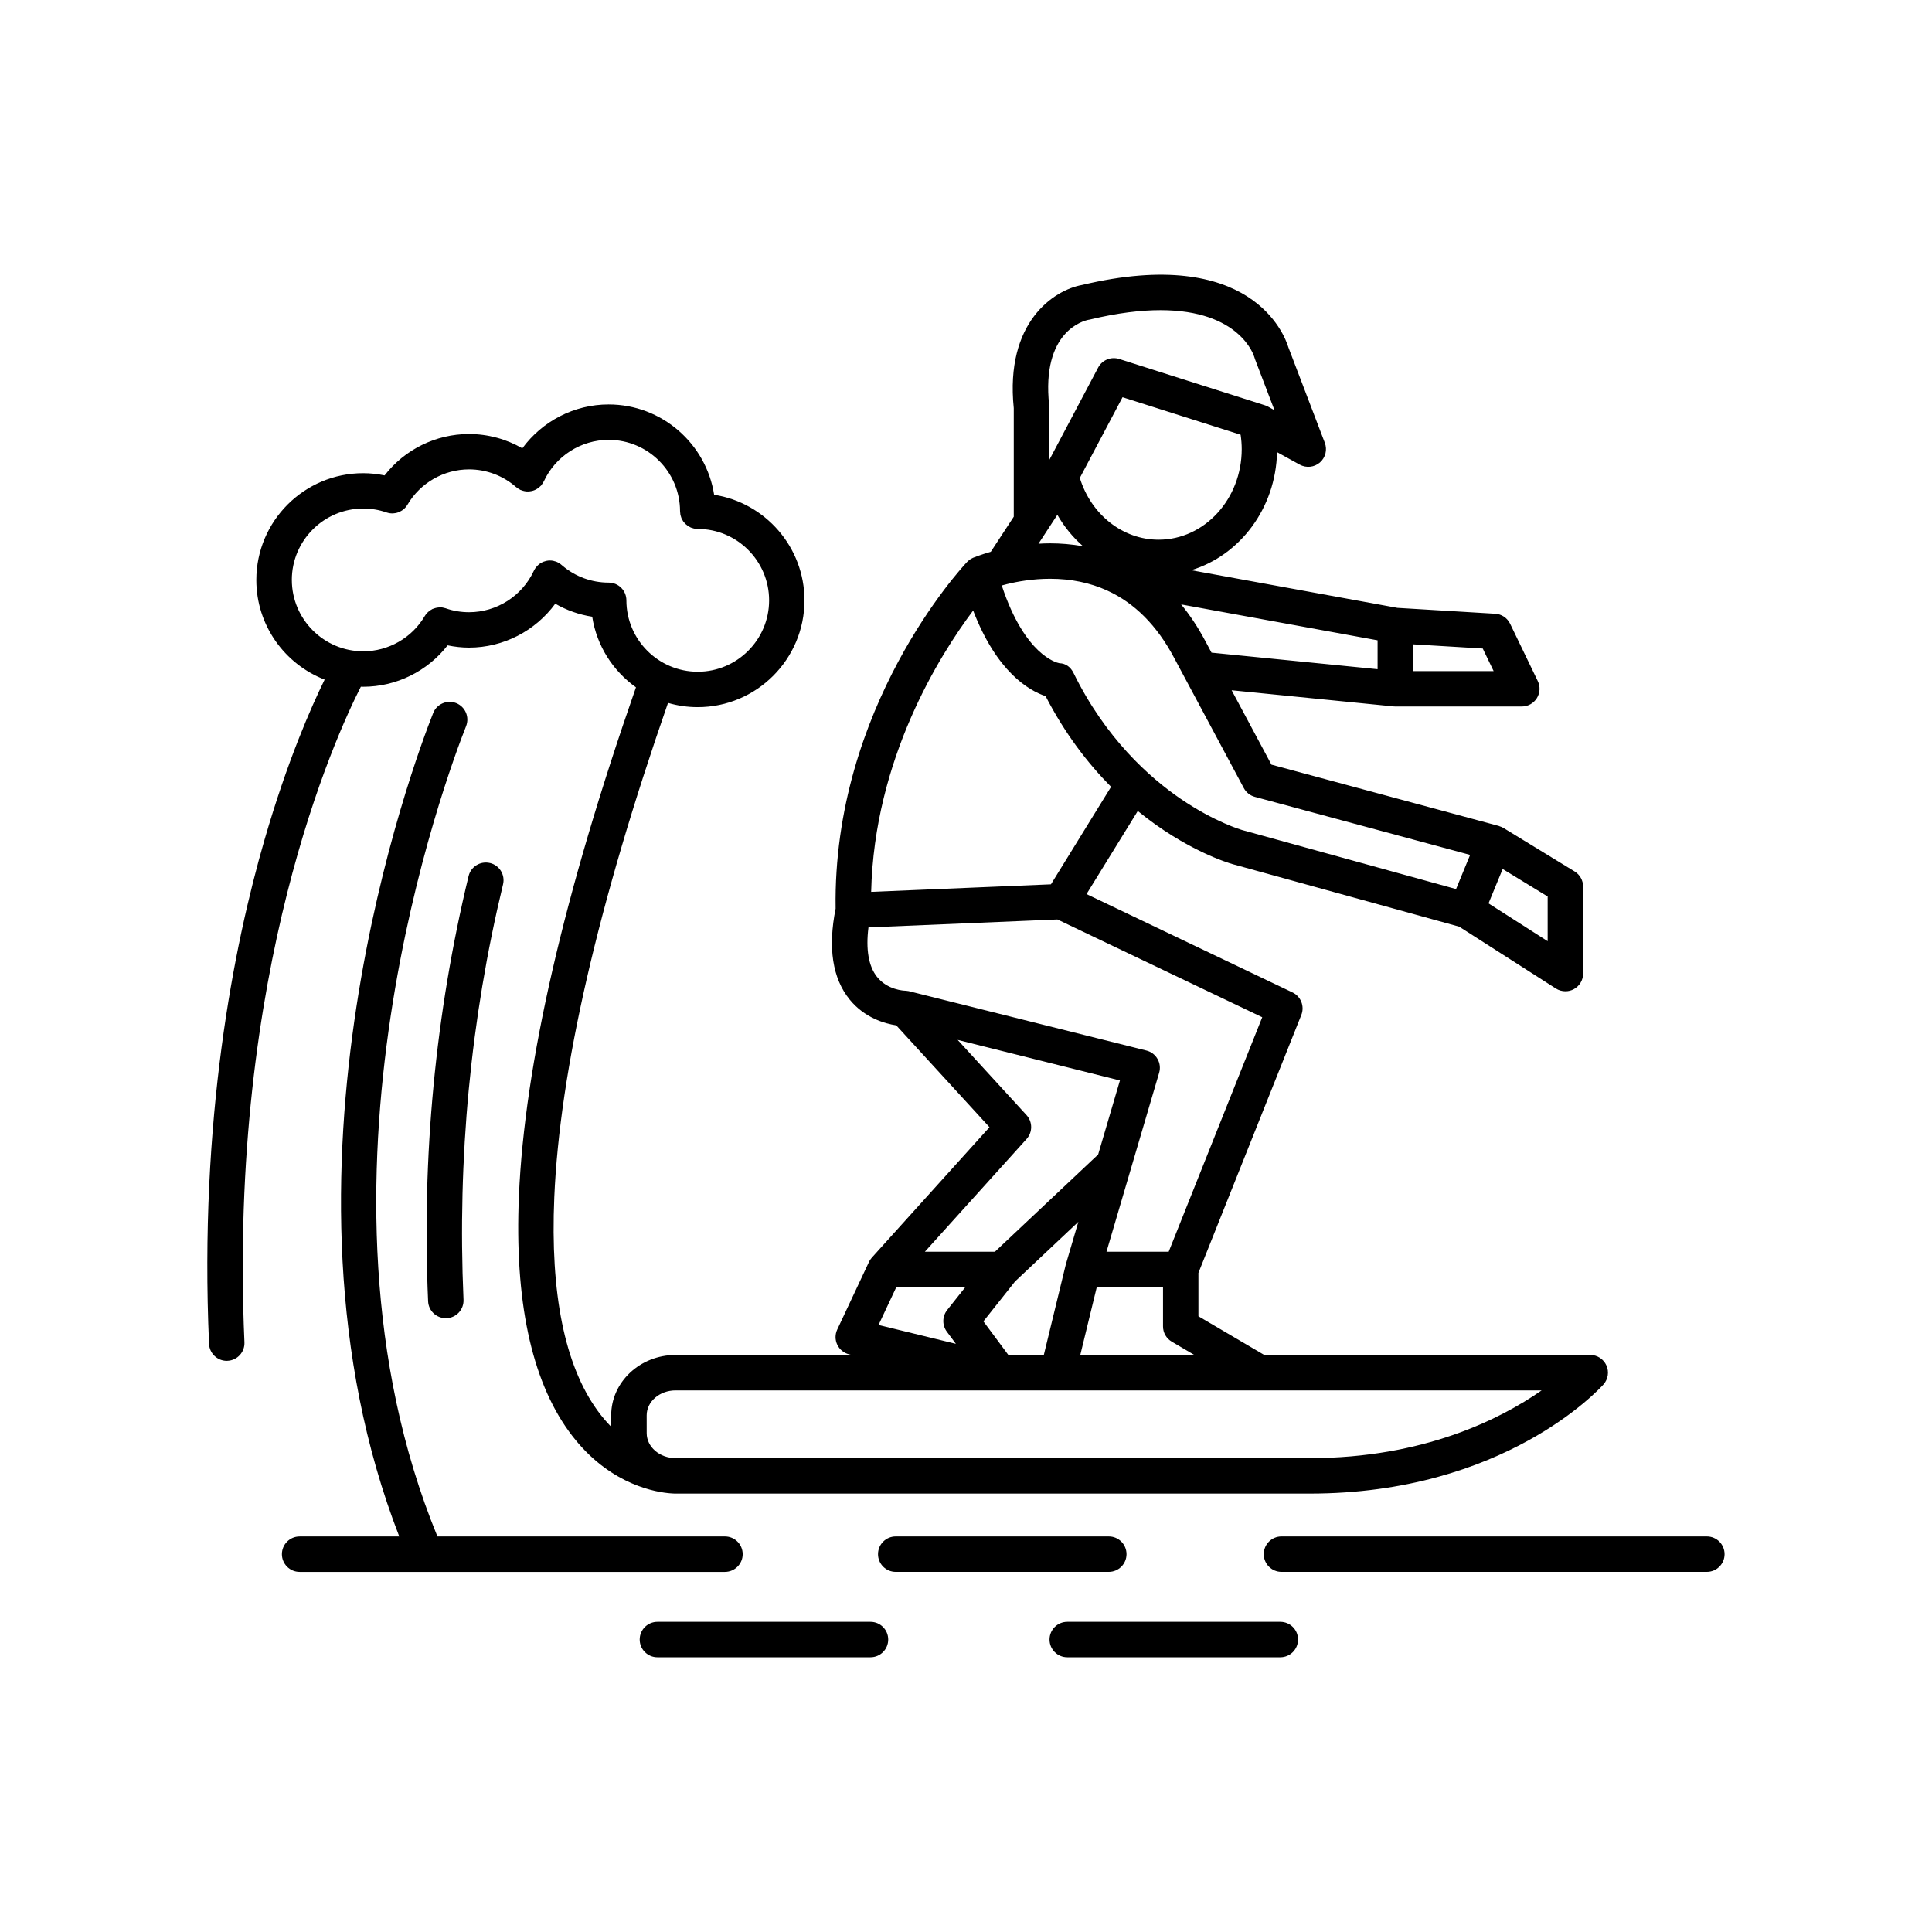 <?xml version="1.0" encoding="UTF-8"?>
<!-- Uploaded to: SVG Repo, www.svgrepo.com, Generator: SVG Repo Mixer Tools -->
<svg fill="#000000" width="800px" height="800px" version="1.1" viewBox="144 144 512 512" xmlns="http://www.w3.org/2000/svg">
 <g>
  <path d="m239.63 325.98c0.211 0.004 0.418 0.016 0.629 0.016 8.777 0 17.051-4.125 22.363-10.973 1.859 0.383 3.754 0.598 5.684 0.598 9.105 0 17.578-4.438 22.844-11.633 3.019 1.742 6.332 2.91 9.793 3.445 1.188 7.703 5.5 14.375 11.594 18.711-19.094 54.684-29.527 100.02-31.016 134.75-1.18 27.629 3.258 48.609 13.199 62.371 9.586 13.281 21.484 15.906 26.273 16.418 0.195 0.023 0.387 0.039 0.586 0.055 0.707 0.066 1.199 0.074 1.422 0.074h0.023 168.07c51.496 0 76.789-27.746 77.84-28.918 1.234-1.387 1.535-3.367 0.781-5.039-0.762-1.691-2.434-2.781-4.289-2.781l-86.387 0.004-17.445-10.254v-11.492l27.266-68.352c0.918-2.297-0.105-4.922-2.336-5.977l-54.586-26.059 13.582-22.023c12.906 10.539 24.285 13.844 25.074 14.07l60.109 16.586 25.609 16.383c0.77 0.492 1.652 0.734 2.535 0.734 0.77 0 1.551-0.176 2.254-0.574 1.5-0.816 2.438-2.394 2.438-4.109v-23.059c0-1.637-0.852-3.152-2.246-4.004l-18.867-11.531c-0.051-0.035-0.109-0.047-0.16-0.082-0.121-0.074-0.258-0.121-0.387-0.191-0.172-0.074-0.348-0.137-0.523-0.188-0.055-0.023-0.102-0.059-0.156-0.07l-60.254-16.246-10.551-19.715 42.898 4.281c0.156 0.012 0.312 0.023 0.465 0.023h33.543c1.617 0 3.117-0.836 3.977-2.207 0.855-1.367 0.957-3.074 0.25-4.527l-7.336-15.203c-0.742-1.531-2.254-2.551-3.949-2.644l-25.922-1.559-54.637-9.98c12.898-3.93 22.418-16.426 22.746-31.285l6 3.309c1.727 0.945 3.863 0.73 5.356-0.562 1.484-1.293 2.004-3.379 1.305-5.219l-9.668-25.336c-1.004-3.285-9.906-27.156-54.703-16.484-7.391 1.34-20.402 9.789-18.062 32.641v28.758l-6.086 9.301c-2.832 0.812-4.566 1.535-4.727 1.598-0.004 0-0.012 0.012-0.016 0.012-0.105 0.047-0.207 0.105-0.309 0.16-0.168 0.102-0.332 0.168-0.484 0.277-0.082 0.055-0.152 0.133-0.23 0.188-0.16 0.121-0.316 0.25-0.457 0.402-0.023 0.02-0.051 0.047-0.074 0.07-1.461 1.543-35.648 38.445-34.824 91.855-2.082 10.367-0.84 18.477 3.707 24.078 3.969 4.891 9.352 6.402 12.359 6.856l24.707 26.992-31.176 34.562c-0.055 0.066-0.105 0.133-0.16 0.207-0.059 0.082-0.109 0.141-0.168 0.215-0.168 0.223-0.312 0.473-0.43 0.715l-0.004 0.016-8.41 17.914c-0.598 1.281-0.594 2.75 0.016 4.027 0.609 1.273 1.758 2.203 3.125 2.535l0.707 0.172h-46.703c-9.395 0-17.051 7.18-17.051 16.008v3.019c-1.234-1.254-2.457-2.68-3.648-4.328-8.672-12-12.516-31-11.43-56.469 1.438-33.609 11.574-77.684 30.137-131.04 2.5 0.734 5.141 1.125 7.871 1.125 15.602 0 28.293-12.695 28.293-28.301 0-14.125-10.398-25.875-23.938-27.977-2.117-13.543-13.855-23.938-27.973-23.938-9.113 0-17.594 4.434-22.859 11.629-4.266-2.465-9.129-3.789-14.137-3.789-8.781 0-17.055 4.109-22.363 10.969-1.855-0.383-3.754-0.59-5.684-0.59-15.609 0-28.309 12.695-28.309 28.301 0 12.016 7.527 22.297 18.105 26.398-3.535 7.188-9.863 21.492-15.926 42.426-8.156 28.156-17.332 74.18-14.707 133.61 0.109 2.523 2.191 4.5 4.684 4.5 0.07 0 0.145-0.012 0.211-0.012 2.59-0.109 4.602-2.312 4.484-4.898-4.336-98.609 24.207-160.72 30.848-173.74zm278.83-11.23 18.48 1.113 2.887 5.981h-21.367zm23.758 59.547 11.926 7.285v11.844l-15.672-10.02zm-33.145-60.609v7.656l-44.008-4.387-1.652-3.098c-1.977-3.719-4.125-6.914-6.402-9.684zm-58.031-26.66c-9.508 0-17.891-6.664-20.879-16.367l11.32-21.391 31.293 9.941c0.188 1.258 0.293 2.535 0.293 3.82 0 13.219-9.883 23.996-22.027 23.996zm-18.594-58.273c0.109-0.016 0.211-0.039 0.324-0.059 7.438-1.785 13.617-2.5 18.773-2.5 20.98 0 24.719 11.914 24.883 12.488 0.047 0.176 0.098 0.348 0.16 0.508l5.16 13.516-1.703-0.945c-0.273-0.145-0.559-0.273-0.852-0.363l-38.602-12.27c-2.16-0.684-4.508 0.273-5.566 2.273l-12.965 24.512v-13.992c0-0.168-0.012-0.332-0.023-0.508-2.109-19.633 9.176-22.418 10.41-22.66zm-8.238 51.672c1.824 3.188 4.133 5.984 6.801 8.328-3.062-0.543-6.016-0.766-8.734-0.766-1.055 0-2.074 0.035-3.074 0.105zm-13.633 18.438c0.055-0.012 0.109-0.02 0.168-0.047 2.961-0.734 6.988-1.441 11.527-1.441 5.543 0 10.578 1.047 15.105 3.094 0.016 0.012 0.023 0.023 0.039 0.023 7.254 3.301 13.18 9.246 17.703 17.773l18.504 34.582c0.613 1.152 1.668 1.984 2.918 2.324l57.051 15.383-3.723 9.055-56.766-15.664c-0.07-0.023-7.184-2.086-16.199-8.242-8.273-5.648-19.906-16.027-28.391-33.328-0.766-1.578-2.039-2.574-3.773-2.625-0.449-0.082-2.699-0.648-5.617-3.414-2.766-2.637-6.531-7.691-9.648-17.184 0.363-0.102 0.723-0.203 1.102-0.289zm-8.684 6.926c6.238 16.254 14.738 21.199 19.199 22.695 5.152 10.004 11.246 17.871 17.352 24.027l-15.934 25.844-47.645 1.996c0.816-35.176 18.102-62.66 27.027-74.562zm-16.996 100.89c-0.02-0.016-0.039-0.016-0.066-0.023-0.258-0.055-0.504-0.086-0.766-0.105h-0.125c-0.035 0-0.066-0.012-0.105-0.012-0.188 0-4.629-0.145-7.43-3.68-2.227-2.801-2.988-7.289-2.254-13.094l50.074-2.098 54.281 25.906-24.793 62.145-16.484 0.004 13.957-47.434c0.363-1.23 0.207-2.562-0.43-3.656-0.637-1.117-1.691-1.93-2.938-2.231l-62.895-15.719c-0.008-0.004-0.016-0.004-0.027-0.004zm69.629 92.871 5.981 3.523h-30.219l4.363-17.957h17.559v10.387c-0.004 1.672 0.879 3.207 2.316 4.047zm-38.469-53.715c1.621-1.805 1.613-4.527-0.023-6.328l-18.246-19.93 43.004 10.75-5.773 19.625-27.363 25.773h-18.559zm13.715 21.961-3.324 11.297c-0.016 0.051-0.023 0.102-0.031 0.156-0.012 0.02-0.02 0.039-0.023 0.066l-5.773 23.758h-9.402l-6.609-8.898 8.387-10.578zm-48.25 17.32h18.285l-4.805 6.062c-1.32 1.668-1.355 4.012-0.086 5.719l2.402 3.231-20.496-5zm-66.148 33.961c0-3.648 3.438-6.609 7.656-6.609h229.52c-10.883 7.586-31.277 17.945-61.445 17.945h-168.07c-4.223 0-7.656-2.969-7.656-6.609zm-94.039-221.4c0-10.422 8.488-18.914 18.918-18.914 2.121 0 4.191 0.336 6.141 1.027 0.023 0.012 0.059 0.012 0.09 0.02 0.266 0.086 0.535 0.156 0.805 0.191 0.012 0 0.02 0.012 0.035 0.012 0.207 0.023 0.414 0.047 0.621 0.047 0.059 0 0.121-0.016 0.188-0.016 0.074-0.004 0.152-0.004 0.227-0.016 0.246-0.023 0.5-0.059 0.742-0.121 0.031-0.012 0.051-0.012 0.074-0.02 0.242-0.059 0.48-0.145 0.711-0.258 0.066-0.035 0.121-0.066 0.188-0.102 0.227-0.117 0.457-0.242 0.676-0.402h0.004c0.211-0.16 0.406-0.344 0.594-0.535 0.055-0.066 0.102-0.109 0.152-0.168 0.145-0.18 0.289-0.363 0.414-0.555 0.023-0.047 0.051-0.074 0.074-0.121 0.004-0.012 0.012-0.012 0.012-0.02 3.371-5.758 9.621-9.336 16.305-9.336 4.594 0 9.02 1.664 12.453 4.684 0.051 0.047 0.105 0.074 0.156 0.105 0.125 0.105 0.258 0.195 0.395 0.293 0.141 0.086 0.281 0.172 0.422 0.246 0.055 0.035 0.105 0.074 0.168 0.102 0.074 0.035 0.152 0.051 0.227 0.074 0.152 0.066 0.312 0.109 0.473 0.168 0.145 0.047 0.289 0.074 0.434 0.102 0.152 0.035 0.297 0.047 0.441 0.066 0.156 0.012 0.312 0.012 0.473 0.012 0.141 0 0.289-0.012 0.43-0.031 0.152-0.012 0.309-0.035 0.457-0.07 0.145-0.031 0.289-0.074 0.434-0.109 0.137-0.051 0.281-0.098 0.418-0.152 0.141-0.066 0.277-0.125 0.414-0.203 0.141-0.074 0.266-0.145 0.398-0.246 0.117-0.074 0.238-0.16 0.344-0.262 0.133-0.105 0.258-0.215 0.371-0.336 0.059-0.066 0.125-0.105 0.18-0.156 0.039-0.055 0.07-0.105 0.105-0.156 0.102-0.121 0.191-0.262 0.281-0.398 0.09-0.137 0.172-0.281 0.25-0.414 0.023-0.07 0.066-0.105 0.098-0.16 3.082-6.664 9.824-10.977 17.176-10.977 10.418 0 18.902 8.484 18.914 18.902 0 0.18 0.035 0.367 0.055 0.535 0.016 0.137 0.016 0.281 0.039 0.414 0.035 0.18 0.105 0.352 0.16 0.523 0.039 0.117 0.066 0.25 0.109 0.352 0.074 0.172 0.172 0.316 0.262 0.48 0.059 0.105 0.105 0.23 0.172 0.324 0.105 0.156 0.238 0.297 0.363 0.438 0.07 0.086 0.125 0.168 0.211 0.258 0.117 0.117 0.258 0.211 0.387 0.309 0.105 0.09 0.195 0.18 0.312 0.262 0.117 0.09 0.246 0.137 0.367 0.203 0.145 0.086 0.277 0.172 0.43 0.238 0.16 0.066 0.328 0.105 0.492 0.152 0.133 0.039 0.258 0.098 0.395 0.109 0.309 0.066 0.625 0.102 0.945 0.102 10.422 0 18.902 8.5 18.902 18.922 0 10.43-8.48 18.918-18.902 18.918-10.43 0-18.918-8.488-18.918-18.918 0-2.602-2.102-4.699-4.695-4.699-4.535 0-8.891-1.602-12.297-4.527-0.109-0.105-0.242-0.203-0.367-0.301-0.102-0.074-0.195-0.168-0.301-0.238-0.145-0.102-0.309-0.172-0.453-0.258-0.109-0.051-0.215-0.121-0.344-0.168-0.176-0.082-0.363-0.133-0.555-0.172-0.109-0.035-0.211-0.082-0.316-0.102-0.301-0.066-0.613-0.098-0.938-0.098-0.293 0-0.574 0.031-0.852 0.082-0.082 0.016-0.16 0.035-0.238 0.059-0.207 0.055-0.402 0.105-0.594 0.18-0.07 0.031-0.141 0.055-0.211 0.09-0.246 0.105-0.488 0.242-0.715 0.379-0.02 0.023-0.031 0.035-0.051 0.047-0.211 0.145-0.398 0.312-0.578 0.484-0.059 0.055-0.109 0.105-0.168 0.172-0.137 0.145-0.266 0.312-0.387 0.465-0.047 0.07-0.09 0.121-0.133 0.188-0.145 0.223-0.277 0.449-0.383 0.684-3.109 6.613-9.812 10.879-17.113 10.879-2.125 0-4.191-0.336-6.141-1.023-0.004-0.012-0.012-0.012-0.023-0.012-0.223-0.074-0.457-0.117-0.684-0.168-0.074-0.004-0.145-0.039-0.223-0.051-0.203-0.035-0.402-0.023-0.605-0.023-0.594 0-1.176 0.105-1.719 0.324-0.105 0.039-0.227 0.074-0.332 0.109-0.047 0.023-0.086 0.07-0.133 0.09-0.289 0.152-0.559 0.328-0.816 0.543-0.172 0.145-0.348 0.289-0.504 0.457-0.039 0.047-0.066 0.102-0.105 0.137-0.16 0.195-0.312 0.398-0.449 0.625 0 0.012-0.004 0.012-0.012 0.012-3.375 5.769-9.621 9.344-16.305 9.344-10.43-0.008-18.922-8.492-18.922-18.926z"/>
  <path d="m340.82 555.87c0-2.594-2.106-4.699-4.699-4.699h-76.199c-38.352-93.375 2.742-202.5 7.602-214.74 0.953-2.418-0.223-5.144-2.629-6.106-2.414-0.945-5.144 0.227-6.098 2.641-4.949 12.449-46.273 122.23-8.988 218.21h-26.406c-2.594 0-4.695 2.106-4.695 4.699 0 2.586 2.102 4.695 4.695 4.695h33.371 0.016 0.004 79.328c2.594-0.008 4.699-2.121 4.699-4.699z"/>
  <path d="m273.85 372.71c-2.519-0.598-5.055 0.938-5.668 3.461-8.805 36.461-12.418 74.367-10.727 112.68 0.105 2.519 2.188 4.484 4.691 4.484h0.207c2.594-0.109 4.606-2.309 4.484-4.906-1.648-37.422 1.875-74.449 10.473-110.05 0.613-2.527-0.938-5.07-3.461-5.676z"/>
  <path d="m596.33 551.17h-112.73c-2.59 0-4.691 2.106-4.691 4.699 0 2.586 2.102 4.695 4.691 4.695h112.73c2.594 0 4.699-2.109 4.699-4.695-0.004-2.594-2.106-4.699-4.699-4.699z"/>
  <path d="m442.54 555.87c0-2.594-2.102-4.699-4.695-4.699h-56.469c-2.594 0-4.695 2.106-4.695 4.699 0 2.586 2.102 4.695 4.695 4.695h56.469c2.594-0.004 4.695-2.117 4.695-4.695z"/>
  <path d="m374.69 573.8h-56.469c-2.594 0-4.695 2.102-4.695 4.695 0 2.59 2.102 4.699 4.695 4.699h56.469c2.594 0 4.695-2.109 4.695-4.699 0-2.594-2.102-4.695-4.695-4.695z"/>
  <path d="m483.3 573.8h-56.469c-2.594 0-4.695 2.102-4.695 4.695 0 2.59 2.102 4.699 4.695 4.699h56.469c2.594 0 4.695-2.109 4.695-4.699 0-2.594-2.102-4.695-4.695-4.695z"/>
 </g>
</svg>